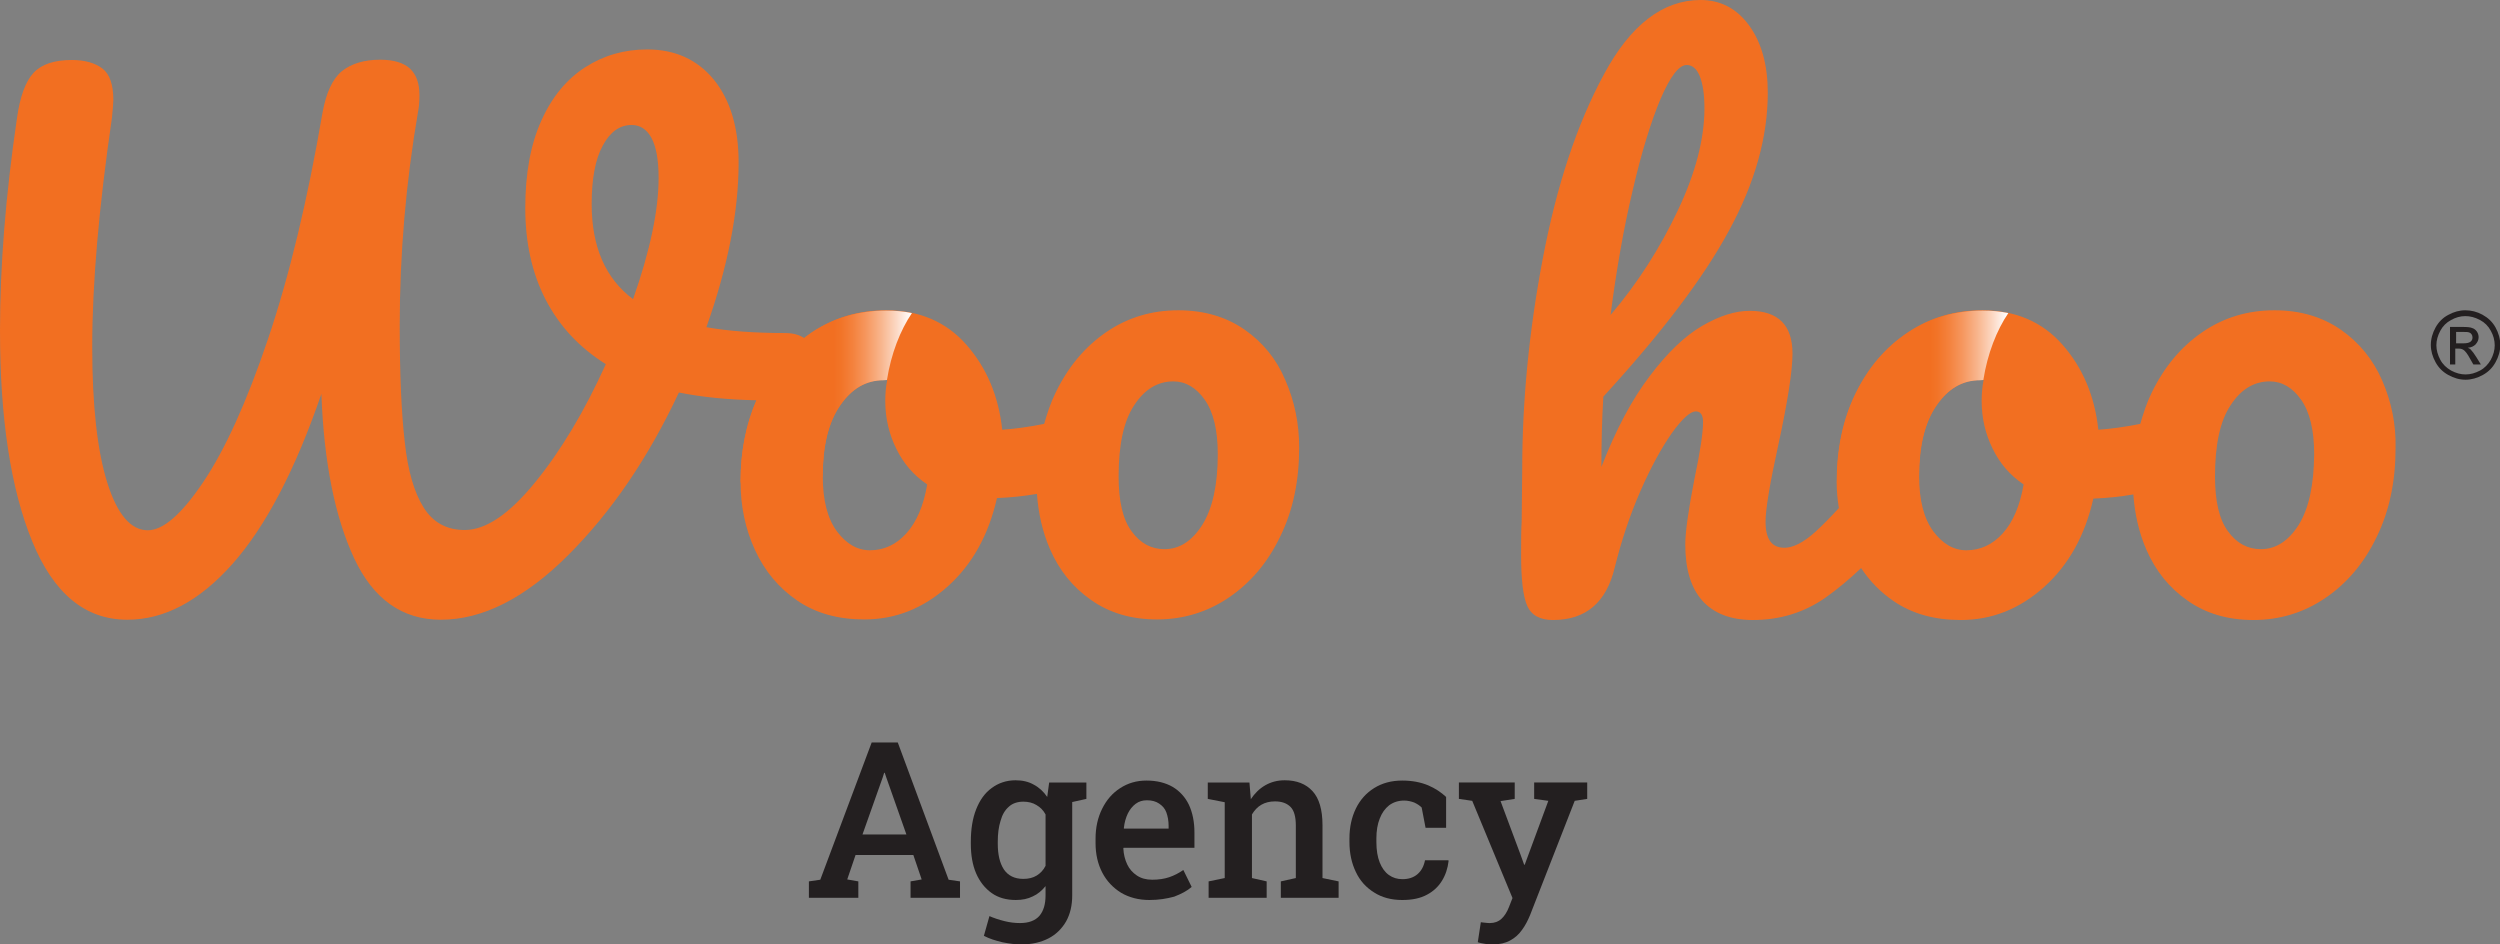 <?xml version="1.0" encoding="utf-8"?>
<!-- Generator: Adobe Illustrator 23.0.2, SVG Export Plug-In . SVG Version: 6.00 Build 0)  -->
<svg version="1.1" id="Capa_1" xmlns="http://www.w3.org/2000/svg" xmlns:xlink="http://www.w3.org/1999/xlink" x="0px" y="0px"
	 viewBox="0 0 900 340" style="enable-background:new 0 0 900 340;" xml:space="preserve">
<rect x="0" y="0" width="900" height="340" fill="#808080" stroke="none"/>
<style type="text/css">
	.st0{fill:#231F20;}
	.st1{fill:#F26F21;}
	.st2{fill:url(#SVGID_1_);}
	.st3{fill:url(#SVGID_2_);}
</style>
<g>
	<g>
		<g>
			<path class="st0" d="M291.2,323.2v-5.9l4.1-0.6l18.5-49.4h9.4l18.3,49.4l4.1,0.6v5.9h-17.8v-5.9l4-0.7l-3-8.8h-20.8l-3,8.8l4,0.7
				v5.9H291.2z M310.5,300.4h15.8l-7.3-20.7l-0.5-1.5h-0.2l-0.5,1.6L310.5,300.4z"/>
			<path class="st0" d="M367.6,340c-2,0-4.3-0.3-6.8-0.8c-2.5-0.6-4.7-1.3-6.6-2.3l2-7.1c1.6,0.7,3.4,1.3,5.4,1.8
				c2,0.5,3.8,0.7,5.6,0.7c3.2,0,5.5-0.9,7-2.6c1.5-1.8,2.2-4.2,2.2-7.4V319c-1.3,1.6-2.8,2.9-4.6,3.7c-1.8,0.9-3.8,1.3-6.1,1.3
				c-3.4,0-6.3-0.8-8.7-2.5c-2.4-1.7-4.3-4.1-5.6-7.1c-1.3-3-1.9-6.6-1.9-10.6V303c0-4.4,0.6-8.3,1.9-11.6c1.3-3.3,3.1-5.9,5.6-7.7
				c2.4-1.8,5.3-2.8,8.6-2.8c2.5,0,4.7,0.5,6.6,1.6c1.9,1,3.5,2.5,4.8,4.4l0.7-5.2h8.3v40.6c0,3.6-0.7,6.7-2.2,9.4
				c-1.5,2.6-3.6,4.7-6.3,6.1C374.8,339.2,371.5,340,367.6,340z M368.4,316.4c1.9,0,3.5-0.4,4.8-1.2c1.3-0.8,2.4-1.9,3.2-3.5v-18.5
				c-0.8-1.5-1.9-2.6-3.3-3.4c-1.3-0.8-2.9-1.2-4.7-1.2c-2.1,0-3.9,0.6-5.2,1.8c-1.4,1.2-2.4,2.9-3,5.1c-0.7,2.2-1,4.7-1,7.5v0.8
				c0,3.8,0.7,6.9,2.2,9.2C362.9,315.2,365.2,316.4,368.4,316.4z M384.8,289l-4.1-7.3h10.4v5.9L384.8,289z"/>
			<path class="st0" d="M413.8,324c-3.9,0-7.3-0.9-10.2-2.6c-2.9-1.8-5.2-4.2-6.8-7.3c-1.6-3.1-2.4-6.6-2.4-10.6v-1.6
				c0-4,0.8-7.6,2.4-10.8c1.6-3.2,3.7-5.6,6.5-7.4c2.8-1.8,5.9-2.7,9.4-2.7c3.8,0,6.9,0.8,9.5,2.3c2.5,1.5,4.5,3.7,5.8,6.4
				c1.3,2.8,2,6.1,2,10v5.5h-25.5l-0.1,0.2c0.1,2.2,0.6,4.1,1.4,5.8c0.8,1.7,2,3,3.5,4c1.5,1,3.3,1.5,5.5,1.5c2.3,0,4.3-0.3,6.1-0.9
				s3.5-1.5,5.1-2.6l3,6.1c-1.6,1.4-3.7,2.5-6.3,3.5C420.1,323.5,417.2,324,413.8,324z M404.6,298.3h16.1v-1c0-1.8-0.3-3.4-0.8-4.8
				c-0.5-1.4-1.4-2.4-2.6-3.2c-1.2-0.8-2.6-1.2-4.4-1.2c-1.6,0-2.9,0.4-4.1,1.3c-1.2,0.9-2.1,2.1-2.8,3.5c-0.7,1.5-1.2,3.2-1.4,5.1
				L404.6,298.3z"/>
			<path class="st0" d="M435.1,323.2v-5.9l5.8-1.2v-27.3l-6.1-1.2v-5.9h15l0.5,6c1.4-2.1,3.1-3.8,5.2-5c2.1-1.2,4.4-1.8,7-1.8
				c4.3,0,7.6,1.3,10,3.9c2.4,2.6,3.6,6.7,3.6,12.3v19l5.8,1.2v5.9h-20.8v-5.9l5.4-1.2v-18.9c0-3.1-0.6-5.4-1.9-6.7
				c-1.3-1.3-3.1-2-5.6-2c-1.9,0-3.5,0.4-4.9,1.2c-1.4,0.8-2.5,2-3.4,3.5v22.9l5.3,1.2v5.9H435.1z"/>
			<path class="st0" d="M504.8,324c-3.9,0-7.3-0.9-10.1-2.7c-2.9-1.8-5.1-4.2-6.6-7.4c-1.5-3.1-2.3-6.7-2.3-10.8v-1.3
				c0-4,0.8-7.6,2.3-10.7c1.5-3.1,3.7-5.6,6.6-7.4c2.9-1.8,6.2-2.7,10.1-2.7c3.6,0,6.6,0.6,9.3,1.7c2.6,1.1,4.8,2.6,6.5,4.2l0,11.1
				h-7.4l-1.4-7.3c-0.7-0.7-1.6-1.3-2.7-1.8c-1.1-0.4-2.3-0.7-3.6-0.7c-2.1,0-3.9,0.6-5.4,1.7c-1.5,1.2-2.6,2.7-3.4,4.8
				c-0.8,2-1.2,4.4-1.2,7.1v1.3c0,2.9,0.4,5.4,1.2,7.4c0.8,2,1.9,3.5,3.3,4.5c1.4,1,3,1.5,4.9,1.5c2.2,0,4-0.6,5.4-1.8
				c1.4-1.2,2.3-2.9,2.7-5h8.4l0.1,0.2c-0.3,2.7-1.1,5.1-2.4,7.2c-1.3,2.1-3.1,3.8-5.4,5C511.3,323.4,508.4,324,504.8,324z"/>
			<path class="st0" d="M537.4,340c-0.8,0-1.7-0.1-2.7-0.2c-1-0.2-1.9-0.3-2.7-0.6l1.1-7.2c0.5,0.1,1,0.1,1.7,0.2
				c0.7,0.1,1.2,0.1,1.6,0.1c1.6,0,3-0.5,4.1-1.5c1.1-1,2-2.4,2.7-4.2l1.3-3.3L530,288.3l-4.8-0.7v-5.9h20.1v5.9l-5.1,0.8l7.2,19.3
				l1.3,3.6h0.2l8.5-23l-5.1-0.7v-5.9h19.1v5.9l-4.5,0.7l-16.1,41.2c-0.8,1.9-1.7,3.7-2.9,5.3c-1.1,1.6-2.6,2.9-4.3,3.8
				C542,339.5,539.8,340,537.4,340z"/>
		</g>
	</g>
	<g>
		<g>
			<path class="st0" d="M887.5,111.7c2.1,0,4.2,0.5,6.2,1.6c2,1.1,3.6,2.6,4.7,4.6c1.1,2,1.7,4.1,1.7,6.3c0,2.2-0.6,4.2-1.7,6.2
				c-1.1,2-2.6,3.5-4.6,4.6c-2,1.1-4.1,1.7-6.2,1.7c-2.2,0-4.2-0.6-6.2-1.7c-2-1.1-3.5-2.6-4.6-4.6c-1.1-2-1.7-4.1-1.7-6.2
				c0-2.2,0.6-4.3,1.7-6.3c1.1-2,2.7-3.6,4.7-4.6C883.3,112.3,885.4,111.7,887.5,111.7z M887.5,113.8c-1.8,0-3.5,0.5-5.1,1.4
				c-1.7,0.9-3,2.2-3.9,3.9c-0.9,1.7-1.4,3.4-1.4,5.2c0,1.8,0.5,3.5,1.4,5.2c0.9,1.7,2.2,2.9,3.9,3.9c1.7,0.9,3.4,1.4,5.2,1.4
				c1.8,0,3.5-0.5,5.2-1.4c1.7-0.9,2.9-2.2,3.9-3.9c0.9-1.7,1.4-3.4,1.4-5.2c0-1.8-0.5-3.6-1.4-5.2c-0.9-1.7-2.2-3-3.9-3.9
				C890.9,114.2,889.2,113.8,887.5,113.8z M882,131.2v-13.5h4.6c1.6,0,2.7,0.1,3.4,0.4c0.7,0.2,1.3,0.7,1.7,1.3
				c0.4,0.6,0.6,1.3,0.6,2c0,1-0.4,1.8-1.1,2.6c-0.7,0.7-1.6,1.1-2.8,1.2c0.5,0.2,0.9,0.4,1.1,0.7c0.5,0.5,1.2,1.4,2,2.7l1.6,2.6
				h-2.7l-1.2-2.1c-0.9-1.7-1.7-2.7-2.3-3.1c-0.4-0.3-1-0.5-1.7-0.5h-1.3v5.7H882z M884.2,123.6h2.6c1.3,0,2.1-0.2,2.6-0.6
				c0.5-0.4,0.7-0.9,0.7-1.5c0-0.4-0.1-0.8-0.3-1.1c-0.2-0.3-0.5-0.6-0.9-0.7c-0.4-0.2-1.1-0.2-2.2-0.2h-2.5V123.6z"/>
		</g>
	</g>
	<g>
		<path class="st1" d="M448.1,118.7c-6.6-4.6-14.6-7-23.9-7c-9.6,0-18.3,2.6-26,7.9c-7.7,5.3-13.8,12.6-18.3,22
			c-1.7,3.5-2.9,7.2-4,11c-5.5,1.1-10.6,1.8-15.1,2.1c-1.3-12.1-5.6-22.3-12.9-30.6c-7.3-8.3-17-12.4-28.9-12.4
			c-9.8,0-18.7,2.6-26.7,7.9c-1,0.7-1.9,1.4-2.8,2.1c-1.7-1.1-3.8-1.8-6.9-1.8c-10.9,0-20.3-0.7-28.3-2.1
			c7.7-21.7,11.6-41.5,11.6-59.3c0-12.6-3-22.5-8.9-29.8c-5.9-7.2-13.9-10.9-24-10.9c-8.2,0-15.6,2.1-22.3,6.4
			c-6.7,4.3-12,10.7-15.8,19.2c-3.9,8.6-5.8,19.1-5.8,31.5c0,12.4,2.4,23.4,7.3,32.9c4.9,9.5,12.1,17.3,21.7,23.3
			c-7.7,17-16.2,31.2-25.5,42.6c-9.3,11.4-17.7,17.1-25.3,17.1c-6.5,0-11.4-2.7-14.8-8.1c-3.4-5.4-5.7-13.3-6.8-23.7
			c-1.2-10.4-1.8-24.3-1.8-41.8c0-25.7,2.2-51.3,6.6-77c0.3-1.4,0.5-3.4,0.5-5.9c0-4.3-1.1-7.4-3.4-9.6c-2.3-2.1-5.9-3.2-10.7-3.2
			c-5.8,0-10.4,1.4-13.8,4.1c-3.4,2.8-5.7,7.8-7,15c-5.4,31.5-11.9,58.6-19.6,81.4c-7.7,22.8-15.5,39.9-23.3,51.5
			c-7.8,11.6-14.4,17.4-20,17.4c-6.1,0-11-5.7-14.6-17.2c-3.6-11.5-5.4-27.8-5.4-48.9c0-22.7,2.4-50.2,7.1-82.4
			c0.3-3.1,0.5-5.3,0.5-6.4c0-5.5-1.3-9.3-3.9-11.3c-2.6-2-6.3-3.1-11-3.1c-6.3,0-10.9,1.5-13.8,4.6c-2.9,3.1-4.9,8.5-6,16.4
			C2,70.5,0,95.9,0,119c0,31.8,3.9,57.1,11.6,75.9c7.7,18.8,19.1,28.2,34.2,28.2c13.4,0,26-6.7,37.9-20.1
			c11.9-13.4,22.6-33.8,32-61.2c0.9,24.7,4.9,44.4,11.8,59.2c6.9,14.7,17.3,22.1,31.2,22.1c15.1,0,30.4-7.8,45.9-23.3
			c15.5-15.5,28.8-35,39.8-58.5c8.4,1.7,17.8,2.6,28,2.8c-3.8,8.7-5.8,18.5-5.8,29.3c0,8.8,1.7,17,5.2,24.6
			c3.5,7.6,8.5,13.6,15.2,18.2c6.7,4.6,14.8,6.8,24.2,6.8c11.2,0,21.2-4,30-11.9c8.8-7.9,14.7-18.5,17.7-31.8
			c5-0.2,9.8-0.7,14.4-1.5c0.5,7,2,13.7,4.7,19.9c3.3,7.6,8.2,13.7,14.8,18.3c6.5,4.6,14.4,7,23.7,7c9.4,0,18.1-2.6,25.9-7.9
			c7.8-5.3,14-12.6,18.5-22c4.6-9.4,6.8-20,6.8-32c0-8.7-1.7-16.8-5-24.3C459.6,129.4,454.7,123.3,448.1,118.7z M227.9,107.7
			C218,100.3,213,88.9,213,73.5c0-9.1,1.3-16.2,4-21.1c2.7-5,6.1-7.4,10.4-7.4c3,0,5.4,1.5,7.1,4.6c1.7,3.1,2.6,7.9,2.6,14.5
			C237.1,75.5,234.1,90.1,227.9,107.7z M326.3,192c-3.7,4.1-8.1,6.1-13.1,6.1c-4.6,0-8.5-2.3-11.9-6.8c-3.4-4.6-5.1-11.2-5.1-19.8
			c0-11,2.1-19.6,6.3-25.6c4.2-6.1,9.4-9.1,15.7-9.1h1.2c-0.5,2.5-0.7,5-0.7,7.6c0,6,1.3,11.7,3.9,17c2.6,5.4,6.3,9.7,11.2,13
			C332.5,182,330,187.9,326.3,192z M432.8,189c-3.7,5.8-8.2,8.7-13.6,8.7c-4.7,0-8.7-2.1-11.8-6.4c-3.2-4.3-4.7-10.9-4.7-19.8
			c0-11.3,1.8-19.9,5.6-25.6c3.7-5.7,8.4-8.6,14.1-8.6c4.4,0,8.2,2.2,11.3,6.6c3.1,4.4,4.7,10.9,4.7,19.6
			C438.4,174.6,436.5,183.1,432.8,189z"/>
		<path class="st1" d="M857.6,137c-3.3-7.6-8.3-13.7-14.9-18.3c-6.6-4.6-14.6-7-23.9-7c-9.6,0-18.3,2.6-26,7.9
			c-7.7,5.3-13.8,12.6-18.3,22c-1.7,3.5-2.9,7.2-4,11c-5.5,1.1-10.6,1.8-15.1,2.1c-1.3-12.1-5.6-22.3-12.9-30.6s-17-12.4-28.9-12.4
			c-9.8,0-18.7,2.6-26.7,7.9c-8,5.3-14.3,12.6-18.9,22c-4.6,9.4-6.8,20-6.8,32c0,3.2,0.3,6.3,0.8,9.3c-3.2,3.5-6.1,6.4-8.4,8.5
			c-4.3,3.9-8.1,5.8-11.2,5.8c-4.6,0-6.8-3.1-6.8-9.4c0-4.4,1.5-13.5,4.5-27.2c3.5-16.1,5.2-27.2,5.2-33.3
			c0-10.2-5.1-15.4-15.4-15.4c-5.2,0-10.9,1.8-17.1,5.4c-6.2,3.6-12.5,9.6-18.9,18.1c-6.4,8.4-12.2,19.3-17.4,32.7
			c0-8.7,0.2-17.1,0.7-25.3c20.9-22.8,36.1-42.8,45.3-59.9c9.3-17.1,13.9-33.6,13.9-49.5c0-9.9-2.2-18-6.7-24.2
			C625.3,3.1,619.4,0,612.2,0c-13.5,0-25.2,8.9-34.8,26.8c-9.7,17.9-17,40-22,66.3c-5,26.3-7.4,51.6-7.4,75.8l-0.2,18.9
			c-0.2,3-0.2,7-0.2,12c0,8.8,0.7,14.9,2.2,18.3c1.5,3.4,4.6,5.1,9.3,5.1c11.8,0,19.2-6.3,22.2-18.9c2.4-9.6,5.4-18.7,9.2-27.4
			c3.8-8.7,7.6-15.6,11.3-20.9c3.8-5.3,6.7-7.9,8.7-7.9c1.7,0,2.6,1.3,2.6,3.8c0,3.8-1,10.6-3.1,20.5c-2.2,11.3-3.3,19.2-3.3,23.6
			c0,8.8,2,15.6,6.1,20.2c4.1,4.6,10.2,7,18.2,7c9.8,0,18.5-2.7,26.1-8c4.4-3.1,8.7-6.7,12.9-10.7c3.1,4.7,7,8.7,11.7,11.9
			c6.7,4.6,14.8,6.8,24.2,6.8c11.2,0,21.2-4,30-11.9c8.8-7.9,14.7-18.5,17.7-31.8c5-0.2,9.8-0.7,14.4-1.5c0.5,7,2,13.7,4.7,19.9
			c3.3,7.6,8.2,13.7,14.8,18.3c6.5,4.6,14.4,7,23.7,7c9.4,0,18.1-2.6,25.9-7.9c7.8-5.3,14-12.6,18.5-22c4.6-9.4,6.8-20,6.8-32
			C862.6,152.7,860.9,144.6,857.6,137z M587.8,68.4c3.2-13.8,6.6-24.7,10-32.8c3.5-8.1,6.6-12.2,9.4-12.2c2,0,3.6,1.3,4.7,4
			c1.1,2.7,1.7,6.5,1.7,11.6c0,11-3.2,23.3-9.6,36.8c-6.4,13.5-14.4,26.1-24.2,37.6C581.9,97.2,584.5,82.2,587.8,68.4z M721,192
			c-3.7,4.1-8.1,6.1-13.1,6.1c-4.6,0-8.5-2.3-11.9-6.8c-3.4-4.6-5.1-11.2-5.1-19.8c0-11,2.1-19.6,6.3-25.6c4.2-6.1,9.4-9.1,15.7-9.1
			h1.2c-0.5,2.5-0.7,5-0.7,7.6c0,6,1.3,11.7,3.9,17c2.6,5.4,6.3,9.7,11.2,13C727.2,182,724.7,187.9,721,192z M827.5,189
			c-3.7,5.8-8.2,8.7-13.6,8.7c-4.7,0-8.7-2.1-11.8-6.4c-3.2-4.3-4.7-10.9-4.7-19.8c0-11.3,1.8-19.9,5.6-25.6
			c3.7-5.7,8.4-8.6,14.1-8.6c4.4,0,8.2,2.2,11.3,6.6c3.1,4.4,4.7,10.9,4.7,19.6C833,174.6,831.2,183.1,827.5,189z"/>
	</g>
	<linearGradient id="SVGID_1_" gradientUnits="userSpaceOnUse" x1="661.336" y1="142.661" x2="723.047" y2="142.661">
		<stop  offset="0.543" style="stop-color:#F26F21"/>
		<stop  offset="0.586" style="stop-color:#F27428"/>
		<stop  offset="0.651" style="stop-color:#F4813C"/>
		<stop  offset="0.728" style="stop-color:#F6965D"/>
		<stop  offset="0.816" style="stop-color:#F8B48B"/>
		<stop  offset="0.91" style="stop-color:#FCD9C5"/>
		<stop  offset="0.995" style="stop-color:#FFFFFF"/>
	</linearGradient>
	<path class="st2" d="M714,136.8c1.5-9.5,4.8-17.9,9-24.1c-2.9-0.6-6-0.9-9.3-0.9c-9.8,0-18.7,2.6-26.7,7.9
		c-8,5.3-14.3,12.6-18.9,22c-4.6,9.4-6.8,20-6.8,32l29.5-2.1c0-11,2.1-19.6,6.3-25.6c4.2-6.1,9.4-9.1,15.7-9.1L714,136.8L714,136.8z
		"/>
	<linearGradient id="SVGID_2_" gradientUnits="userSpaceOnUse" x1="266.661" y1="142.661" x2="328.372" y2="142.661">
		<stop  offset="0.543" style="stop-color:#F26F21"/>
		<stop  offset="0.586" style="stop-color:#F27428"/>
		<stop  offset="0.651" style="stop-color:#F4813C"/>
		<stop  offset="0.728" style="stop-color:#F6965D"/>
		<stop  offset="0.816" style="stop-color:#F8B48B"/>
		<stop  offset="0.91" style="stop-color:#FCD9C5"/>
		<stop  offset="0.995" style="stop-color:#FFFFFF"/>
	</linearGradient>
	<path class="st3" d="M319.3,136.8c1.5-9.5,4.8-17.9,9-24.1c-2.9-0.6-6-0.9-9.3-0.9c-9.8,0-18.7,2.6-26.7,7.9
		c-8,5.3-14.3,12.6-18.9,22c-4.6,9.4-6.8,20-6.8,32l29.5-2.1c0-11,2.1-19.6,6.3-25.6c4.2-6.1,9.4-9.1,15.7-9.1L319.3,136.8
		L319.3,136.8z"/>
</g>
</svg>
